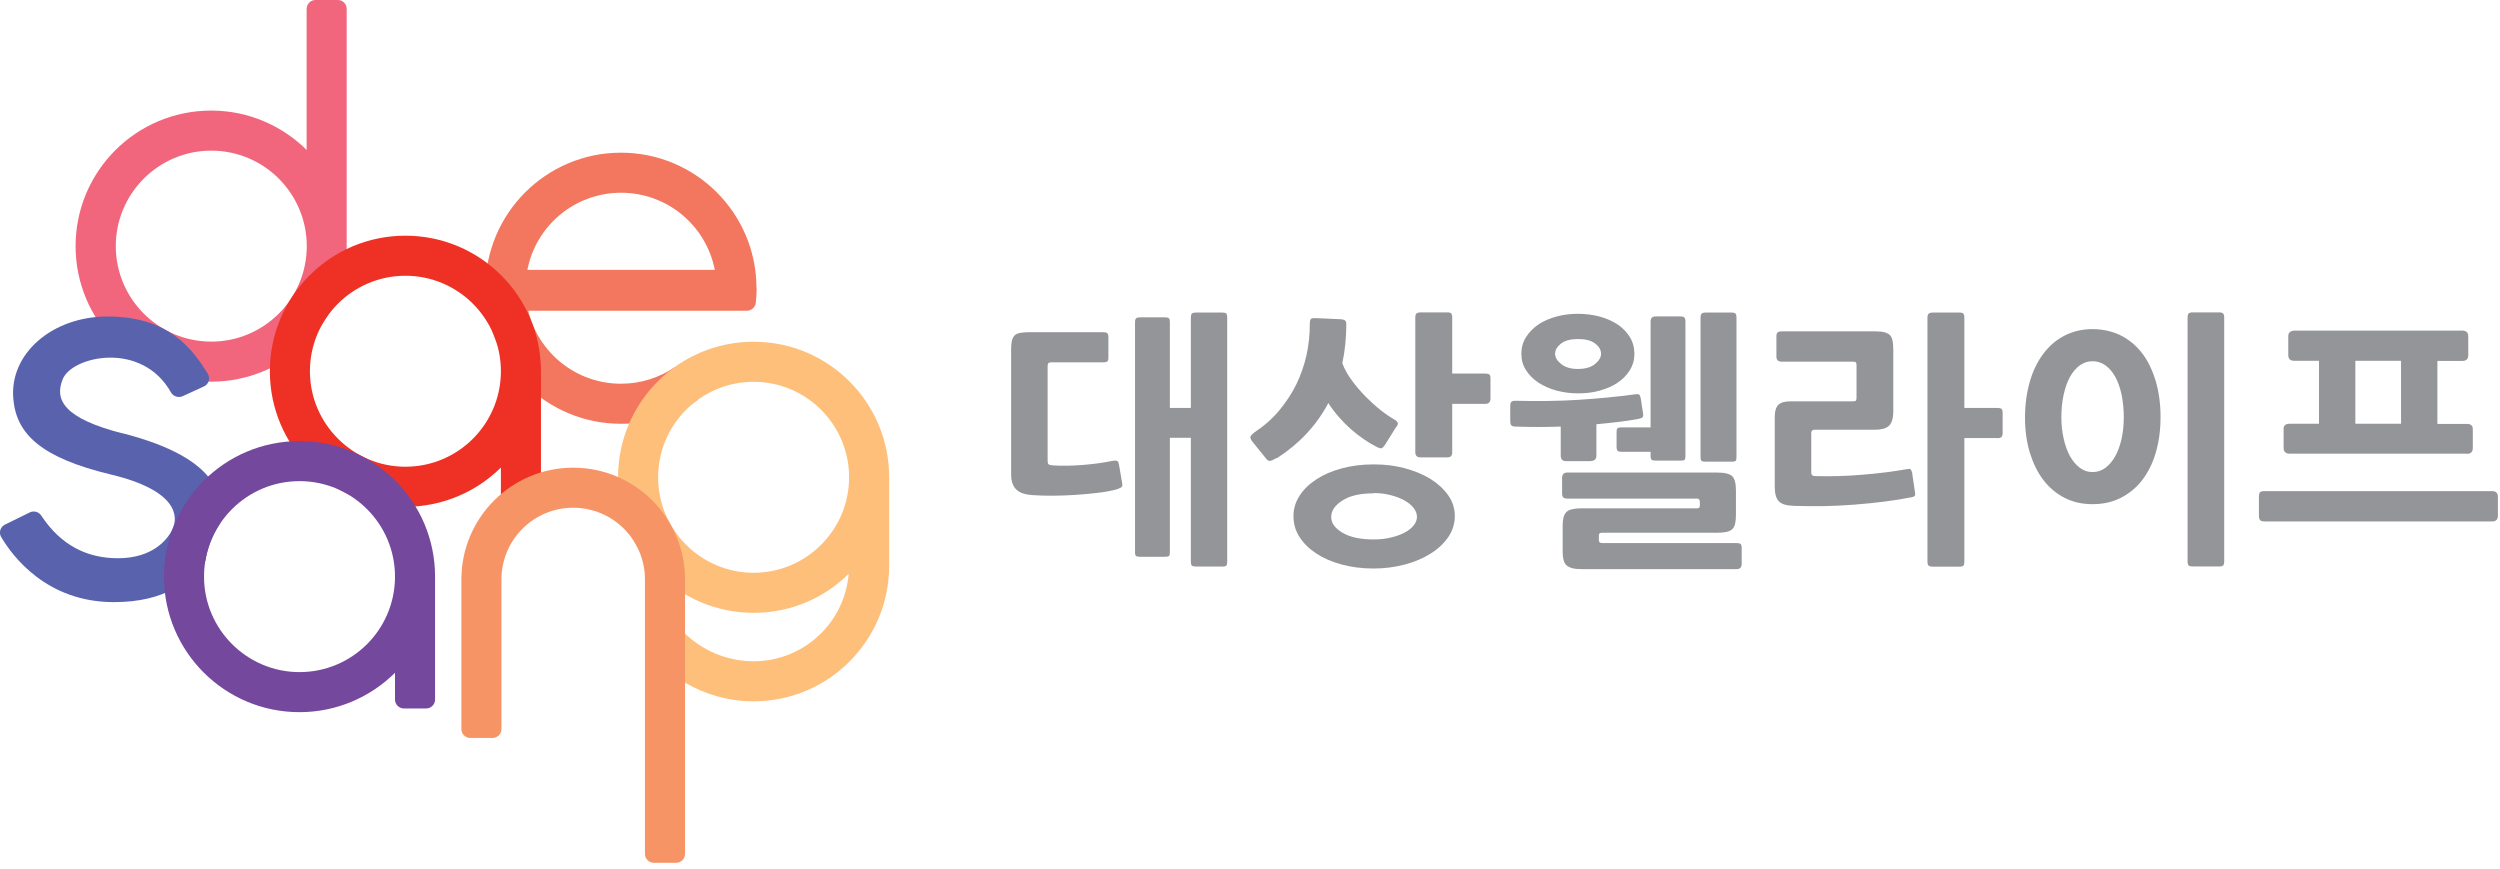 <svg width="164" height="57" viewBox="0 0 164 57" fill="none" xmlns="http://www.w3.org/2000/svg">
<g clip-path="url(#clip0_246_951)">
<path d="M49.626 18.908C49.626 13.994 45.648 10.016 40.734 10.016C35.82 10.016 31.842 14.012 31.842 18.908C31.842 23.822 35.82 27.8 40.734 27.8C42.606 27.8 44.352 27.215 45.783 26.225L44.28 24.074C43.272 24.767 42.048 25.172 40.734 25.172C37.782 25.172 35.307 23.129 34.65 20.384H48.996C49.293 20.384 49.545 20.159 49.581 19.862C49.617 19.547 49.635 19.232 49.635 18.908H49.626ZM34.596 17.702C35.154 14.822 37.692 12.644 40.743 12.644C43.794 12.644 46.332 14.822 46.89 17.702H34.596Z" fill="#F3775E"/>
<path d="M49.437 22.418C44.523 22.418 40.545 26.396 40.545 31.31C40.545 36.224 44.523 40.202 49.437 40.202C51.867 40.202 54.072 39.23 55.674 37.646C55.404 40.859 52.722 43.379 49.437 43.379C47.673 43.379 46.08 42.659 44.937 41.561V44.783C46.26 45.557 47.799 46.007 49.437 46.007C54.342 46.007 58.329 42.029 58.329 37.115V31.31C58.329 26.396 54.351 22.418 49.437 22.418ZM55.701 31.31C55.701 34.766 52.893 37.574 49.437 37.574C45.981 37.574 43.173 34.766 43.173 31.31C43.173 27.854 45.981 25.046 49.437 25.046C52.893 25.046 55.701 27.854 55.701 31.31Z" fill="#FDBF7A"/>
<path d="M22.158 0H20.7C20.376 0 20.115 0.261 20.115 0.585V9.837C18.504 8.244 16.299 7.254 13.851 7.254C8.937 7.254 4.959 11.232 4.959 16.146C4.959 21.06 8.937 25.038 13.851 25.038C18.765 25.038 22.743 21.06 22.743 16.146V0.585C22.743 0.261 22.482 0 22.158 0ZM13.86 22.41C10.404 22.41 7.596 19.602 7.596 16.146C7.596 12.69 10.404 9.882 13.86 9.882C17.316 9.882 20.124 12.69 20.124 16.146C20.124 19.602 17.316 22.41 13.86 22.41Z" fill="#F1667C"/>
<path d="M8.037 28.43C4.239 27.458 3.537 26.252 4.122 24.857C4.752 23.354 9.306 22.346 11.214 25.739C11.358 26 11.7 26.117 11.979 25.991L13.374 25.352C13.698 25.208 13.815 24.812 13.626 24.506C12.636 22.922 11.097 20.753 7.047 20.762C3.465 20.762 0.612 23.165 0.873 26.162C1.071 28.466 2.673 30.023 7.281 31.13C11.664 32.183 11.673 33.884 11.34 34.658C11.043 35.333 10.071 36.62 7.74 36.62C5.751 36.62 4.014 35.81 2.7 33.812C2.538 33.569 2.214 33.488 1.953 33.614L0.324 34.415C0.018 34.568 -0.099 34.946 0.081 35.234C0.828 36.503 3.069 39.5 7.47 39.5C10.863 39.5 12.483 38.114 13.473 36.791C13.617 35.891 13.959 35.063 14.436 34.334C14.625 32.777 14.643 30.113 8.037 28.421V28.43Z" fill="#5963AD"/>
<path d="M26.595 15.461C21.681 15.461 17.703 19.439 17.703 24.353C17.703 29.267 21.681 33.245 26.595 33.245C29.034 33.245 31.248 32.264 32.859 30.671V32.417C32.859 32.741 33.12 33.002 33.444 33.002H34.902C35.226 33.002 35.487 32.741 35.487 32.417V24.353C35.487 19.439 31.509 15.461 26.595 15.461ZM32.859 24.353V24.416C32.823 27.845 30.033 30.617 26.595 30.617C23.157 30.617 20.331 27.809 20.331 24.353C20.331 20.897 23.139 18.089 26.595 18.089C30.051 18.089 32.859 20.897 32.859 24.353Z" fill="#EE3124"/>
<path d="M44.938 38.015C44.938 33.965 41.653 30.68 37.602 30.68C33.553 30.68 30.267 33.965 30.267 38.015V47.825C30.267 48.149 30.529 48.41 30.852 48.41H32.31C32.635 48.41 32.895 48.149 32.895 47.825V38.015C32.895 35.414 35.002 33.308 37.602 33.308C40.203 33.308 42.309 35.414 42.309 38.015V56.015C42.309 56.339 42.571 56.6 42.895 56.6H44.352C44.676 56.6 44.938 56.339 44.938 56.015V38.015Z" fill="#F79466"/>
<path d="M19.648 28.934C14.734 28.934 10.756 32.912 10.756 37.826C10.756 42.74 14.734 46.718 19.648 46.718C22.087 46.718 24.301 45.728 25.912 44.135V45.89C25.912 46.214 26.173 46.475 26.497 46.475H27.955C28.279 46.475 28.54 46.214 28.54 45.89V37.826C28.54 32.912 24.562 28.934 19.648 28.934ZM25.912 37.826V37.889C25.876 41.318 23.095 44.09 19.648 44.09C16.201 44.09 13.384 41.282 13.384 37.826C13.384 34.37 16.192 31.562 19.648 31.562C23.104 31.562 25.912 34.37 25.912 37.826Z" fill="#74489D"/>
<path d="M73.314 32.087C72.918 32.195 72.486 32.276 72.009 32.33C71.532 32.384 71.046 32.438 70.551 32.465C70.056 32.492 69.57 32.519 69.093 32.519C68.616 32.519 68.175 32.51 67.779 32.483C67.293 32.456 66.924 32.348 66.69 32.132C66.456 31.925 66.33 31.583 66.33 31.106V22.907C66.33 22.673 66.348 22.484 66.384 22.34C66.42 22.196 66.483 22.079 66.564 21.998C66.645 21.917 66.771 21.863 66.933 21.836C67.095 21.809 67.293 21.791 67.536 21.791H72.36C72.486 21.791 72.576 21.809 72.63 21.854C72.684 21.899 72.711 21.98 72.711 22.106V23.474C72.711 23.6 72.684 23.681 72.63 23.717C72.576 23.753 72.486 23.771 72.36 23.771H68.967C68.85 23.771 68.778 23.798 68.76 23.843C68.742 23.888 68.724 23.951 68.724 24.014V30.215C68.724 30.341 68.742 30.422 68.787 30.458C68.823 30.494 68.913 30.512 69.057 30.53C69.651 30.566 70.299 30.557 71.001 30.503C71.703 30.449 72.36 30.359 72.981 30.233C73.134 30.206 73.233 30.215 73.287 30.233C73.341 30.26 73.377 30.341 73.404 30.467L73.611 31.682C73.638 31.808 73.629 31.898 73.584 31.943C73.539 31.988 73.458 32.033 73.332 32.069L73.314 32.087ZM80.19 37.163H78.435C78.309 37.163 78.219 37.145 78.183 37.1C78.138 37.055 78.12 36.974 78.12 36.848V28.721H76.743V36.209C76.743 36.362 76.725 36.452 76.68 36.479C76.635 36.506 76.554 36.524 76.428 36.524H74.79C74.664 36.524 74.574 36.506 74.529 36.479C74.484 36.452 74.457 36.362 74.457 36.209V21.134C74.457 21.008 74.484 20.927 74.529 20.882C74.574 20.846 74.664 20.819 74.79 20.819H76.428C76.554 20.819 76.635 20.837 76.68 20.882C76.725 20.927 76.743 21.008 76.743 21.134V26.759H78.12V20.819C78.12 20.693 78.147 20.612 78.192 20.567C78.237 20.522 78.327 20.504 78.453 20.504H80.19C80.316 20.504 80.406 20.522 80.442 20.567C80.478 20.612 80.505 20.693 80.505 20.819V36.857C80.505 36.983 80.487 37.064 80.442 37.109C80.397 37.145 80.316 37.172 80.19 37.172V37.163Z" fill="#939598"/>
<path d="M83.736 30.05C83.52 30.176 83.367 30.239 83.295 30.239C83.223 30.239 83.133 30.185 83.043 30.068L82.17 28.988C82.044 28.826 81.999 28.709 82.035 28.628C82.071 28.556 82.161 28.466 82.296 28.358C82.926 27.944 83.466 27.467 83.916 26.927C84.366 26.387 84.744 25.811 85.041 25.208C85.338 24.596 85.554 23.966 85.707 23.3C85.851 22.634 85.923 21.959 85.923 21.275C85.923 21.077 85.95 20.96 86.004 20.915C86.058 20.87 86.166 20.861 86.328 20.87L87.966 20.942C88.092 20.951 88.182 20.978 88.236 21.023C88.29 21.068 88.317 21.149 88.317 21.275C88.317 22.175 88.227 23.03 88.056 23.831C88.209 24.227 88.416 24.605 88.695 24.974C88.965 25.343 89.262 25.685 89.577 26.009C89.892 26.324 90.216 26.621 90.54 26.882C90.864 27.143 91.179 27.35 91.458 27.512C91.62 27.602 91.701 27.701 91.701 27.791C91.701 27.836 91.683 27.89 91.638 27.953C91.593 28.016 91.557 28.07 91.521 28.115L90.846 29.195C90.756 29.33 90.675 29.402 90.603 29.411C90.531 29.411 90.414 29.375 90.252 29.285C90.018 29.168 89.766 29.015 89.487 28.826C89.208 28.637 88.929 28.421 88.65 28.178C88.371 27.935 88.101 27.665 87.84 27.368C87.579 27.071 87.345 26.765 87.138 26.441C86.364 27.908 85.23 29.114 83.763 30.059L83.736 30.05ZM90.108 37.295C89.352 37.295 88.659 37.205 88.02 37.034C87.381 36.863 86.823 36.62 86.355 36.314C85.887 36.008 85.518 35.648 85.248 35.225C84.978 34.811 84.852 34.352 84.852 33.857C84.852 33.362 84.987 32.939 85.248 32.525C85.509 32.111 85.887 31.751 86.355 31.445C86.823 31.139 87.381 30.896 88.02 30.725C88.659 30.554 89.352 30.464 90.108 30.464C90.864 30.464 91.512 30.545 92.151 30.716C92.79 30.887 93.357 31.121 93.852 31.427C94.338 31.733 94.725 32.093 95.013 32.507C95.301 32.921 95.436 33.371 95.436 33.857C95.436 34.343 95.292 34.811 95.013 35.225C94.725 35.639 94.347 36.008 93.852 36.314C93.366 36.62 92.799 36.863 92.151 37.034C91.503 37.205 90.828 37.295 90.108 37.295ZM90.108 32.363C89.235 32.363 88.551 32.516 88.065 32.831C87.57 33.146 87.327 33.506 87.327 33.911C87.327 34.316 87.57 34.649 88.065 34.946C88.56 35.243 89.244 35.387 90.108 35.387C90.513 35.387 90.891 35.351 91.242 35.261C91.593 35.18 91.89 35.072 92.142 34.937C92.394 34.802 92.592 34.649 92.736 34.469C92.88 34.289 92.952 34.1 92.952 33.902C92.952 33.704 92.88 33.515 92.736 33.326C92.592 33.137 92.394 32.975 92.133 32.831C91.881 32.687 91.575 32.57 91.224 32.48C90.873 32.39 90.504 32.345 90.108 32.345V32.363ZM97.425 26.495H95.265V29.69C95.265 29.897 95.157 30.005 94.95 30.005H93.195C92.961 30.005 92.844 29.897 92.844 29.672V20.825C92.844 20.699 92.871 20.609 92.925 20.564C92.979 20.519 93.069 20.492 93.195 20.492H94.95C95.076 20.492 95.166 20.519 95.202 20.564C95.238 20.609 95.265 20.699 95.265 20.825V24.506H97.425C97.533 24.506 97.614 24.524 97.677 24.551C97.74 24.578 97.776 24.668 97.776 24.821V26.144C97.776 26.378 97.659 26.495 97.425 26.495Z" fill="#939598"/>
<path d="M104.355 30.251H102.735C102.501 30.251 102.384 30.125 102.384 29.891V27.983C101.421 28.019 100.431 28.019 99.405 27.983C99.27 27.983 99.18 27.956 99.135 27.893C99.09 27.839 99.072 27.74 99.072 27.614V26.66C99.072 26.507 99.099 26.408 99.144 26.363C99.189 26.318 99.279 26.291 99.405 26.291C100.917 26.327 102.303 26.309 103.563 26.228C104.823 26.147 106.056 26.03 107.253 25.868C107.415 25.841 107.514 25.859 107.55 25.904C107.586 25.949 107.613 26.039 107.64 26.165L107.793 27.173C107.802 27.299 107.775 27.38 107.712 27.407C107.649 27.434 107.559 27.461 107.442 27.488C107.001 27.569 106.56 27.632 106.11 27.686C105.66 27.74 105.201 27.785 104.724 27.83V29.882C104.724 30.125 104.598 30.242 104.337 30.242L104.355 30.251ZM103.518 25.805C103.032 25.805 102.564 25.742 102.114 25.625C101.664 25.499 101.268 25.328 100.926 25.103C100.584 24.878 100.314 24.608 100.107 24.284C99.9 23.969 99.801 23.609 99.801 23.213C99.801 22.817 99.9 22.439 100.107 22.115C100.314 21.791 100.584 21.512 100.917 21.287C101.25 21.062 101.646 20.891 102.105 20.765C102.564 20.639 103.032 20.585 103.518 20.585C104.004 20.585 104.49 20.648 104.94 20.765C105.39 20.891 105.777 21.062 106.119 21.287C106.452 21.512 106.722 21.791 106.92 22.115C107.118 22.439 107.217 22.808 107.217 23.213C107.217 23.618 107.118 23.96 106.92 24.284C106.722 24.599 106.452 24.878 106.119 25.103C105.786 25.328 105.39 25.499 104.94 25.625C104.49 25.751 104.022 25.805 103.518 25.805ZM103.518 22.241C103.032 22.241 102.654 22.34 102.402 22.538C102.15 22.736 102.015 22.961 102.015 23.213C102.015 23.447 102.15 23.672 102.411 23.879C102.681 24.095 103.041 24.203 103.509 24.203C103.995 24.203 104.373 24.095 104.634 23.879C104.895 23.663 105.03 23.438 105.03 23.213C105.03 22.961 104.904 22.736 104.643 22.538C104.391 22.34 104.013 22.241 103.509 22.241H103.518ZM113.94 37.334H103.752C103.5 37.334 103.293 37.316 103.131 37.271C102.978 37.226 102.852 37.163 102.753 37.073C102.663 36.983 102.6 36.866 102.564 36.713C102.528 36.569 102.51 36.389 102.51 36.164V34.499C102.51 34.283 102.528 34.094 102.564 33.95C102.6 33.806 102.663 33.689 102.744 33.599C102.834 33.509 102.951 33.446 103.113 33.41C103.266 33.374 103.473 33.347 103.734 33.347H111.339C111.456 33.347 111.51 33.284 111.51 33.158V32.915C111.51 32.78 111.447 32.708 111.321 32.708H102.825C102.699 32.708 102.609 32.681 102.555 32.636C102.501 32.591 102.474 32.492 102.474 32.357V31.349C102.474 31.115 102.591 30.998 102.825 30.998H112.608C113.13 30.998 113.472 31.079 113.634 31.241C113.796 31.403 113.877 31.709 113.877 32.159V33.779C113.877 34.013 113.859 34.202 113.823 34.355C113.787 34.508 113.724 34.625 113.634 34.715C113.544 34.805 113.409 34.859 113.247 34.895C113.085 34.931 112.869 34.949 112.599 34.949H105.075C104.949 34.949 104.886 35.003 104.886 35.12V35.435C104.886 35.561 104.958 35.624 105.093 35.624H113.904C114.03 35.624 114.12 35.642 114.174 35.678C114.228 35.714 114.255 35.813 114.255 35.975V36.983C114.255 37.217 114.147 37.334 113.922 37.334H113.94ZM110.232 30.215H108.612C108.522 30.215 108.441 30.206 108.378 30.179C108.315 30.152 108.279 30.062 108.279 29.9V29.639H106.38C106.254 29.639 106.164 29.621 106.119 29.576C106.074 29.531 106.047 29.441 106.047 29.306V28.352C106.047 28.19 106.074 28.1 106.137 28.073C106.191 28.046 106.272 28.037 106.38 28.037H108.279V21.089C108.279 20.873 108.387 20.756 108.612 20.756H110.232C110.358 20.756 110.448 20.783 110.493 20.828C110.538 20.873 110.565 20.963 110.565 21.089V29.9C110.565 30.062 110.538 30.152 110.493 30.179C110.448 30.206 110.358 30.215 110.232 30.215ZM113.598 30.287H111.888C111.762 30.287 111.672 30.269 111.627 30.242C111.582 30.215 111.555 30.116 111.555 29.954V20.837C111.555 20.711 111.582 20.621 111.627 20.576C111.672 20.531 111.762 20.504 111.888 20.504H113.598C113.724 20.504 113.805 20.531 113.85 20.576C113.895 20.621 113.913 20.711 113.913 20.837V29.954C113.913 30.116 113.895 30.215 113.85 30.242C113.805 30.269 113.724 30.287 113.598 30.287Z" fill="#939598"/>
<path d="M125.343 32.627C124.821 32.735 124.245 32.825 123.606 32.906C122.976 32.987 122.319 33.05 121.653 33.104C120.987 33.158 120.312 33.185 119.646 33.203C118.971 33.212 118.332 33.203 117.729 33.185C117.216 33.176 116.874 33.077 116.694 32.888C116.514 32.699 116.424 32.393 116.424 31.952V27.335C116.424 26.966 116.505 26.705 116.667 26.552C116.829 26.399 117.099 26.327 117.468 26.327H121.545C121.653 26.327 121.716 26.309 121.743 26.282C121.77 26.255 121.788 26.183 121.788 26.084V23.969C121.788 23.861 121.77 23.798 121.743 23.771C121.716 23.744 121.644 23.726 121.545 23.726H116.883C116.649 23.726 116.532 23.618 116.532 23.393V22.07C116.532 21.944 116.559 21.854 116.613 21.809C116.667 21.764 116.757 21.737 116.883 21.737H123.012C123.264 21.737 123.471 21.755 123.633 21.8C123.786 21.845 123.912 21.908 123.993 21.998C124.074 22.088 124.128 22.214 124.155 22.367C124.182 22.52 124.2 22.709 124.2 22.943V26.957C124.2 27.443 124.101 27.767 123.912 27.938C123.723 28.109 123.417 28.19 122.994 28.19H119.043C118.89 28.19 118.818 28.262 118.818 28.415V31.007C118.818 31.16 118.908 31.232 119.079 31.232C120.096 31.259 121.131 31.232 122.166 31.142C123.201 31.061 124.191 30.935 125.118 30.773C125.235 30.746 125.307 30.755 125.343 30.8C125.379 30.845 125.406 30.908 125.433 30.998L125.622 32.285C125.649 32.411 125.64 32.492 125.595 32.537C125.55 32.582 125.469 32.609 125.343 32.636V32.627ZM131.022 28.739H128.862V36.839C128.862 36.974 128.844 37.064 128.799 37.109C128.754 37.145 128.673 37.172 128.547 37.172H126.792C126.666 37.172 126.576 37.154 126.522 37.109C126.468 37.064 126.441 36.974 126.441 36.839V20.837C126.441 20.711 126.468 20.621 126.522 20.576C126.576 20.531 126.666 20.504 126.792 20.504H128.547C128.673 20.504 128.763 20.531 128.799 20.576C128.835 20.621 128.862 20.711 128.862 20.837V26.759H131.022C131.13 26.759 131.211 26.777 131.274 26.804C131.337 26.831 131.373 26.93 131.373 27.092V28.415C131.373 28.55 131.337 28.64 131.274 28.685C131.211 28.73 131.13 28.748 131.022 28.748V28.739Z" fill="#939598"/>
<path d="M137.268 33.074C136.593 33.074 135.981 32.939 135.441 32.66C134.892 32.381 134.433 31.994 134.046 31.49C133.659 30.986 133.371 30.383 133.155 29.69C132.948 28.997 132.84 28.232 132.84 27.395C132.84 26.558 132.948 25.757 133.155 25.037C133.362 24.326 133.659 23.714 134.046 23.201C134.433 22.688 134.892 22.292 135.441 22.013C135.99 21.734 136.593 21.59 137.268 21.59C137.943 21.59 138.573 21.734 139.122 22.004C139.671 22.283 140.139 22.67 140.526 23.174C140.913 23.678 141.201 24.29 141.417 25.001C141.624 25.712 141.732 26.495 141.732 27.359C141.732 28.223 141.624 28.997 141.417 29.699C141.21 30.401 140.913 30.995 140.526 31.499C140.139 31.994 139.671 32.381 139.122 32.66C138.573 32.939 137.952 33.074 137.268 33.074ZM137.268 23.696C136.962 23.696 136.692 23.786 136.44 23.966C136.188 24.146 135.972 24.398 135.792 24.722C135.612 25.046 135.477 25.433 135.378 25.883C135.279 26.333 135.225 26.828 135.225 27.359C135.225 27.89 135.279 28.34 135.378 28.781C135.477 29.222 135.612 29.6 135.792 29.924C135.972 30.248 136.188 30.5 136.44 30.689C136.692 30.878 136.962 30.968 137.268 30.968C137.574 30.968 137.862 30.878 138.114 30.689C138.366 30.5 138.582 30.248 138.762 29.924C138.942 29.6 139.077 29.222 139.176 28.781C139.275 28.34 139.32 27.863 139.32 27.359C139.32 26.855 139.266 26.333 139.176 25.883C139.077 25.433 138.942 25.046 138.762 24.722C138.582 24.398 138.366 24.146 138.114 23.966C137.862 23.786 137.583 23.696 137.268 23.696ZM145.575 37.16H143.838C143.712 37.16 143.622 37.142 143.577 37.097C143.532 37.052 143.505 36.962 143.505 36.827V20.825C143.505 20.699 143.532 20.609 143.577 20.564C143.622 20.519 143.712 20.492 143.838 20.492H145.575C145.701 20.492 145.791 20.519 145.836 20.564C145.881 20.609 145.908 20.699 145.908 20.825V36.827C145.908 36.962 145.881 37.052 145.836 37.097C145.791 37.133 145.701 37.16 145.575 37.16Z" fill="#939598"/>
<path d="M163.493 34.206H148.535C148.382 34.206 148.292 34.17 148.247 34.099C148.202 34.026 148.184 33.946 148.184 33.837V32.587C148.184 32.461 148.202 32.37 148.247 32.307C148.283 32.254 148.382 32.218 148.535 32.218H163.493C163.736 32.218 163.862 32.343 163.862 32.587V33.837C163.862 34.081 163.736 34.206 163.493 34.206ZM161.819 29.761H150.191C149.939 29.761 149.804 29.625 149.804 29.364V28.131C149.804 27.916 149.93 27.799 150.191 27.799H152.126V23.668H150.506C150.236 23.668 150.11 23.541 150.11 23.29V22.056C150.11 21.93 150.146 21.84 150.227 21.777C150.299 21.724 150.398 21.688 150.515 21.688H161.531C161.783 21.688 161.918 21.814 161.918 22.056V23.308C161.918 23.55 161.792 23.677 161.531 23.677H159.893V27.808H161.828C162.08 27.808 162.215 27.916 162.215 28.14V29.392C162.215 29.643 162.089 29.77 161.828 29.77L161.819 29.761ZM154.511 27.799H157.508V23.668H154.511V27.799Z" fill="#939598"/>
</g>
<defs>
<clipPath id="clip0_246_951">
<rect width="163.854" height="56.601" fill="white"/>
</clipPath>
</defs>
</svg>
